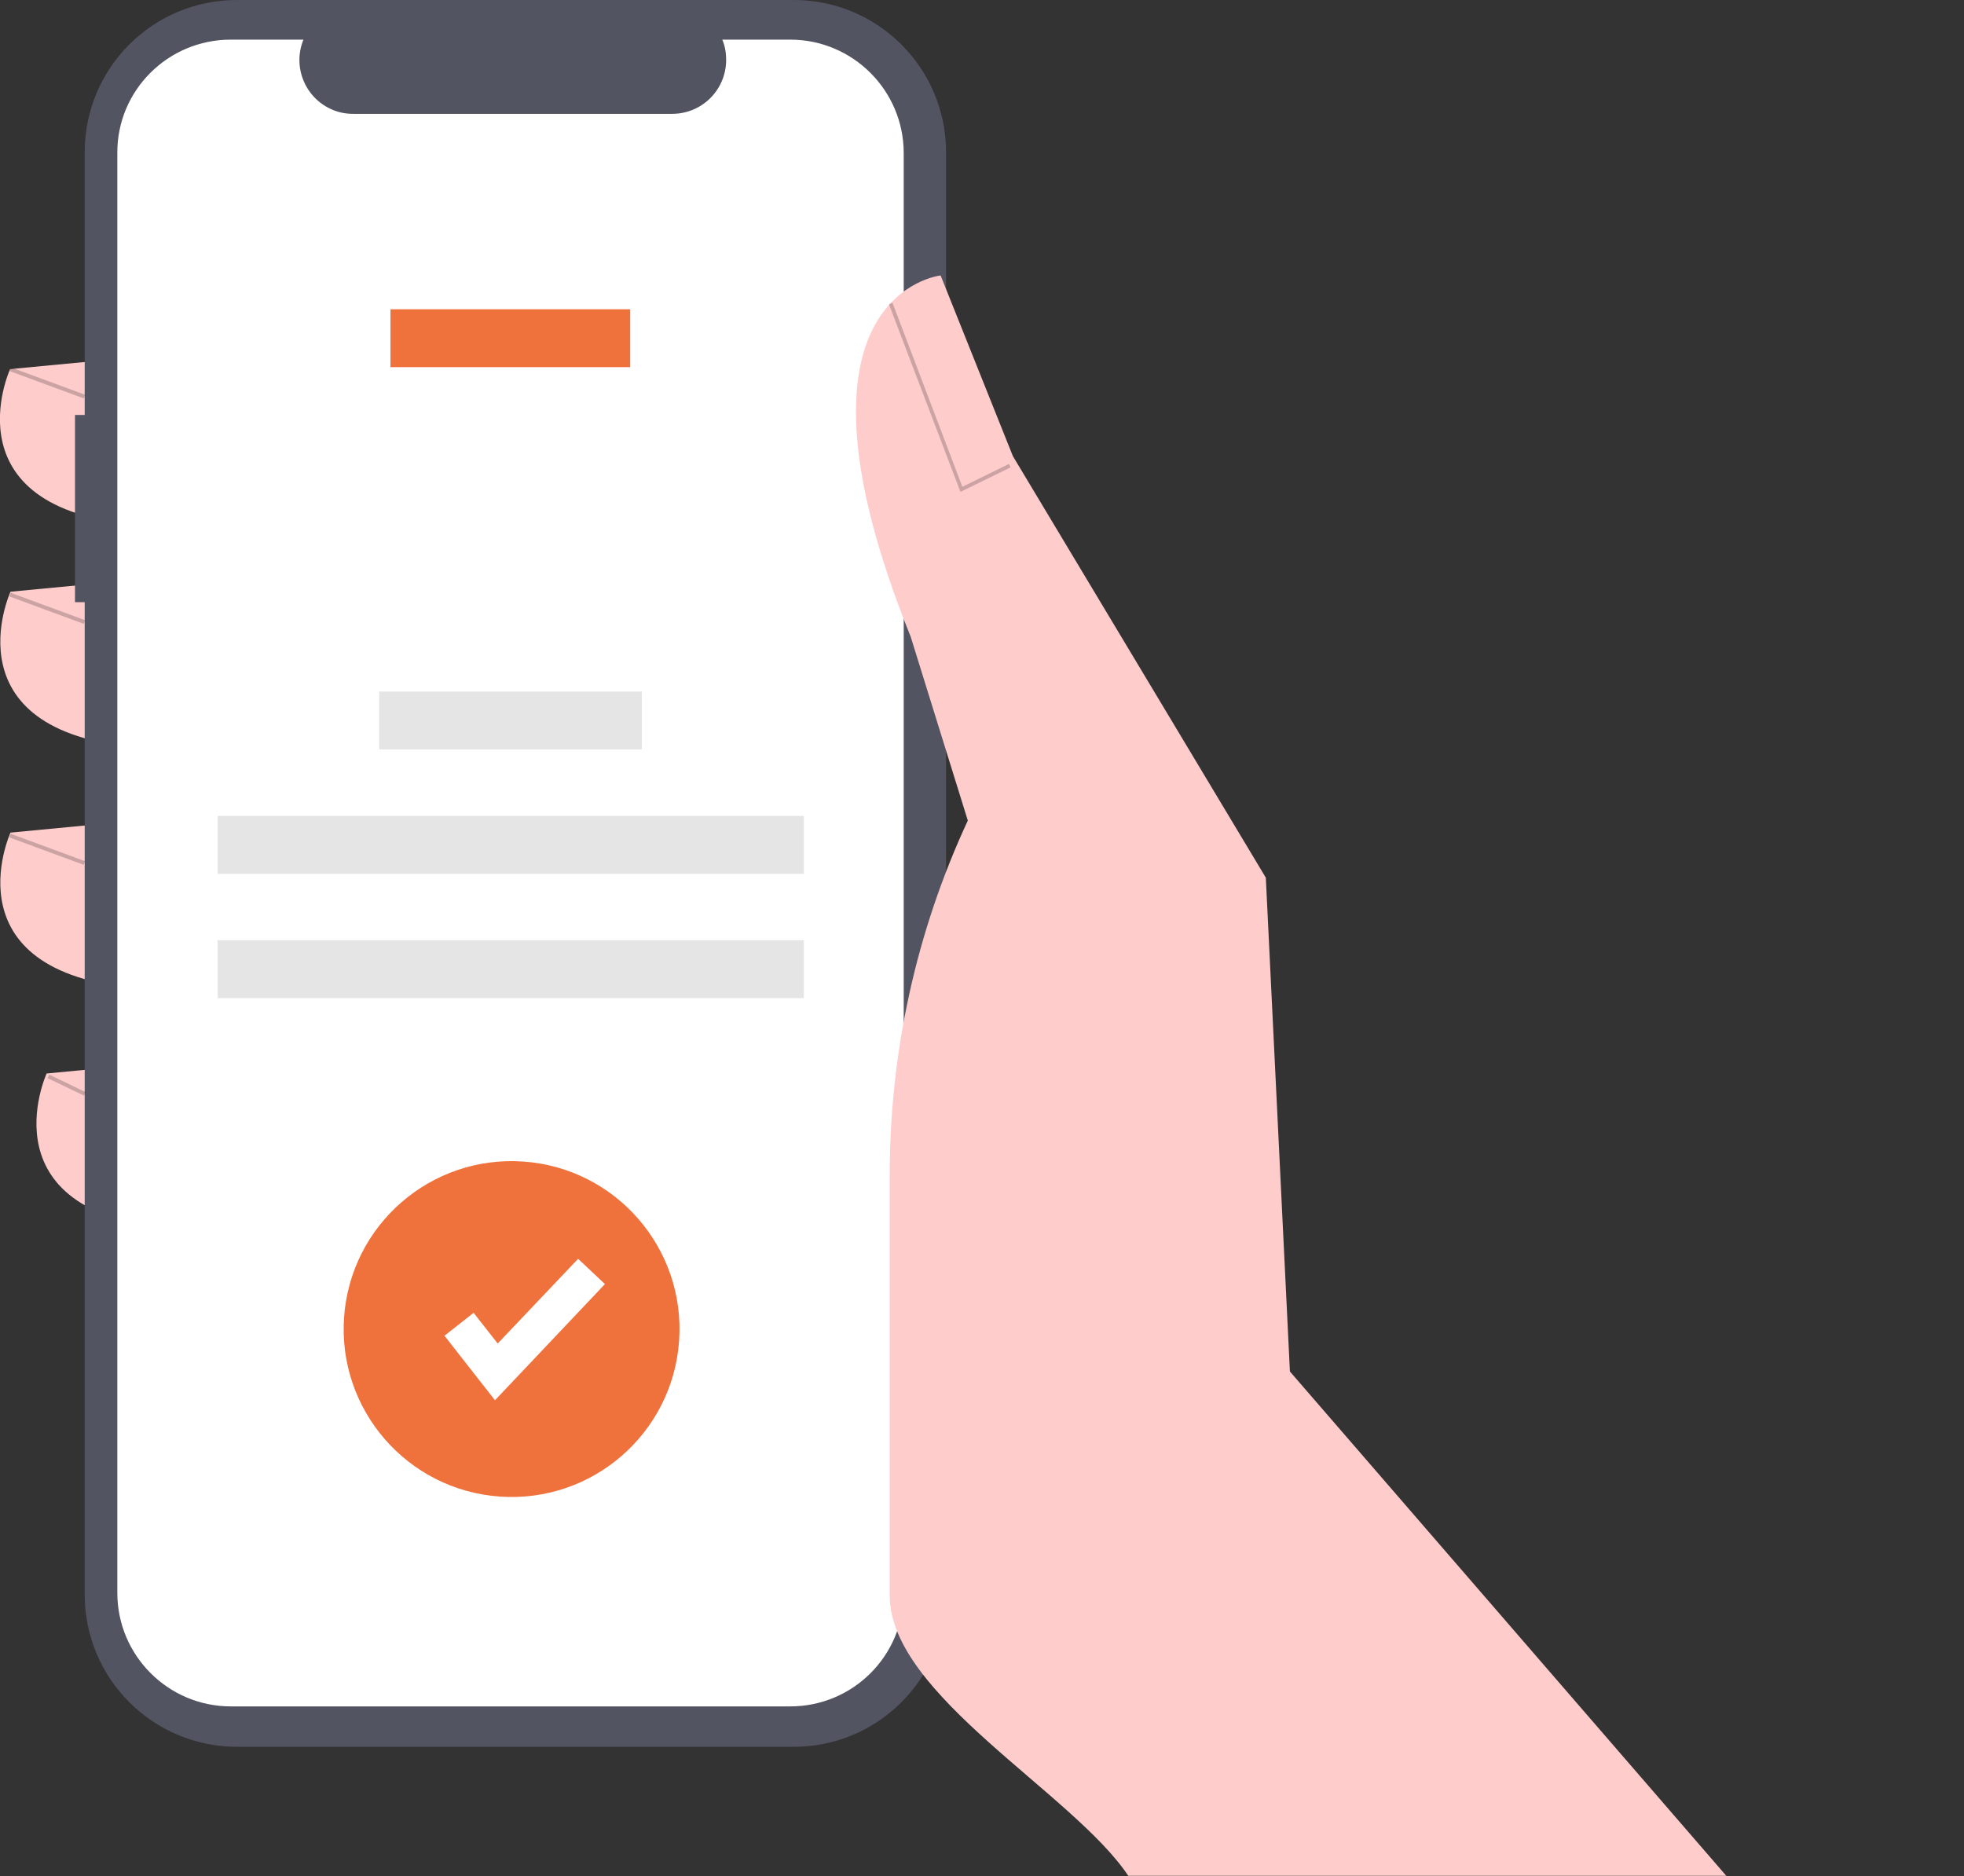 <svg version="1.1" id="a1446b94-79a8-45dc-beee-b314ae1acdc1" xmlns="http://www.w3.org/2000/svg" xmlns:xlink="http://www.w3.org/1999/xlink" x="0px" y="0px" viewBox="0 0 505.5 482.9" style="enable-background:new 0 0 505.5 482.9;" xml:space="preserve"><rect x="0" y="0" width="505.5" height="482.9" fill="#333333" stroke="none"/><style type="text/css">
	.st0{fill:#FFCCCC;}
	.st1{fill:#535461;}
	.st2{fill:#FFFFFF;}
	.st3{fill:#EF723C;}
	.st4{fill:#E5E5E5;}
	.st5{opacity:0.2;enable-background:new    ;}
</style><path class="st0" d="M288.1,385.8l5,96c0,0-211.5-201.3-237.8-260.2S78.5,17,78.5,17l110,60.4L288.1,385.8z"></path><path class="st0" d="M35.2,91.9L2.6,95c0,0-17,37.2,35.6,40.3L35.2,91.9z"></path><path class="st0" d="M35.2,149.2l-32.5,3.1c0,0-17,37.2,35.6,40.3L35.2,149.2z"></path><path class="st0" d="M35.2,211.2l-32.5,3.1c0,0-17,37.2,35.6,40.3L35.2,211.2z"></path><path class="st0" d="M44.5,273.2l-32.5,3.1c0,0-17,37.2,35.6,40.3L44.5,273.2z"></path><path class="st1" d="M19.3,106.8h2.5V39.2C21.8,17.5,39.3,0,61,0l0,0h143.3c21.6,0,39.2,17.5,39.2,39.2c0,0,0,0,0,0v371.2
	c0,21.6-17.5,39.2-39.2,39.2l0,0H61c-21.6,0-39.2-17.5-39.2-39.2l0,0V155h-2.5V106.8z"></path><path class="st2" d="M59.4,10.2h18.7c-2.9,7.1,0.5,15.2,7.6,18.1c1.7,0.7,3.4,1,5.2,1h82.1c7.7,0,13.9-6.2,13.9-13.9
	c0-1.8-0.3-3.6-1-5.2h17.5c16.1,0,29.2,13.1,29.2,29.2l0,0V410c0,16.2-13.1,29.2-29.2,29.2h-144c-16.1,0-29.2-13.1-29.2-29.2l0,0
	V39.4C30.1,23.3,43.2,10.2,59.4,10.2C59.4,10.2,59.4,10.2,59.4,10.2z"></path><rect x="100.5" y="79.6" class="st3" width="61.7" height="14.9"></rect><rect x="97.6" y="178" class="st4" width="67.6" height="14.9"></rect><rect x="56" y="210" class="st4" width="150.9" height="14.9"></rect><rect x="56" y="242" class="st4" width="150.9" height="14.9"></rect><path class="st0" d="M444.4,482.9L332,353l-6.2-127.1l-65.1-108.5l-18.6-46.5c0,0-43.4,4.6-7.7,93l14.7,47.3l0,0
	c-13.3,28.6-20.1,59.7-20.1,91.2v108.3c0,25.5,47.3,50.9,61.4,72.1h54.5H444.4z"></path><polygon class="st5" points="247.2,126.6 260.1,120.3 259.7,119.4 247.7,125.3 229.7,77.9 228.8,78.3 "></polygon><rect x="11.7" y="88.3" transform="matrix(0.346 -0.938 0.938 0.346 -84.433 75.915)" class="st5" width="1" height="20.4"></rect><rect x="11.7" y="146.3" transform="matrix(0.346 -0.938 0.938 0.346 -138.857 113.867)" class="st5" width="1" height="20.4"></rect><rect x="11.7" y="208.3" transform="matrix(0.346 -0.938 0.938 0.346 -197.036 154.436)" class="st5" width="1" height="20.4"></rect><rect x="16.8" y="274" transform="matrix(0.433 -0.901 0.901 0.433 -241.902 173.99)" class="st5" width="1" height="10.4"></rect><ellipse transform="matrix(7.088901e-02 -0.998 0.998 7.088901e-02 -219.163 449.059)" class="st3" cx="131.5" cy="342.2" rx="43.2" ry="43.2"></ellipse><polygon class="st2" points="127.4,360.4 114.4,343.8 121.9,337.9 128.1,345.8 148.8,324 155.7,330.5 "></polygon></svg>